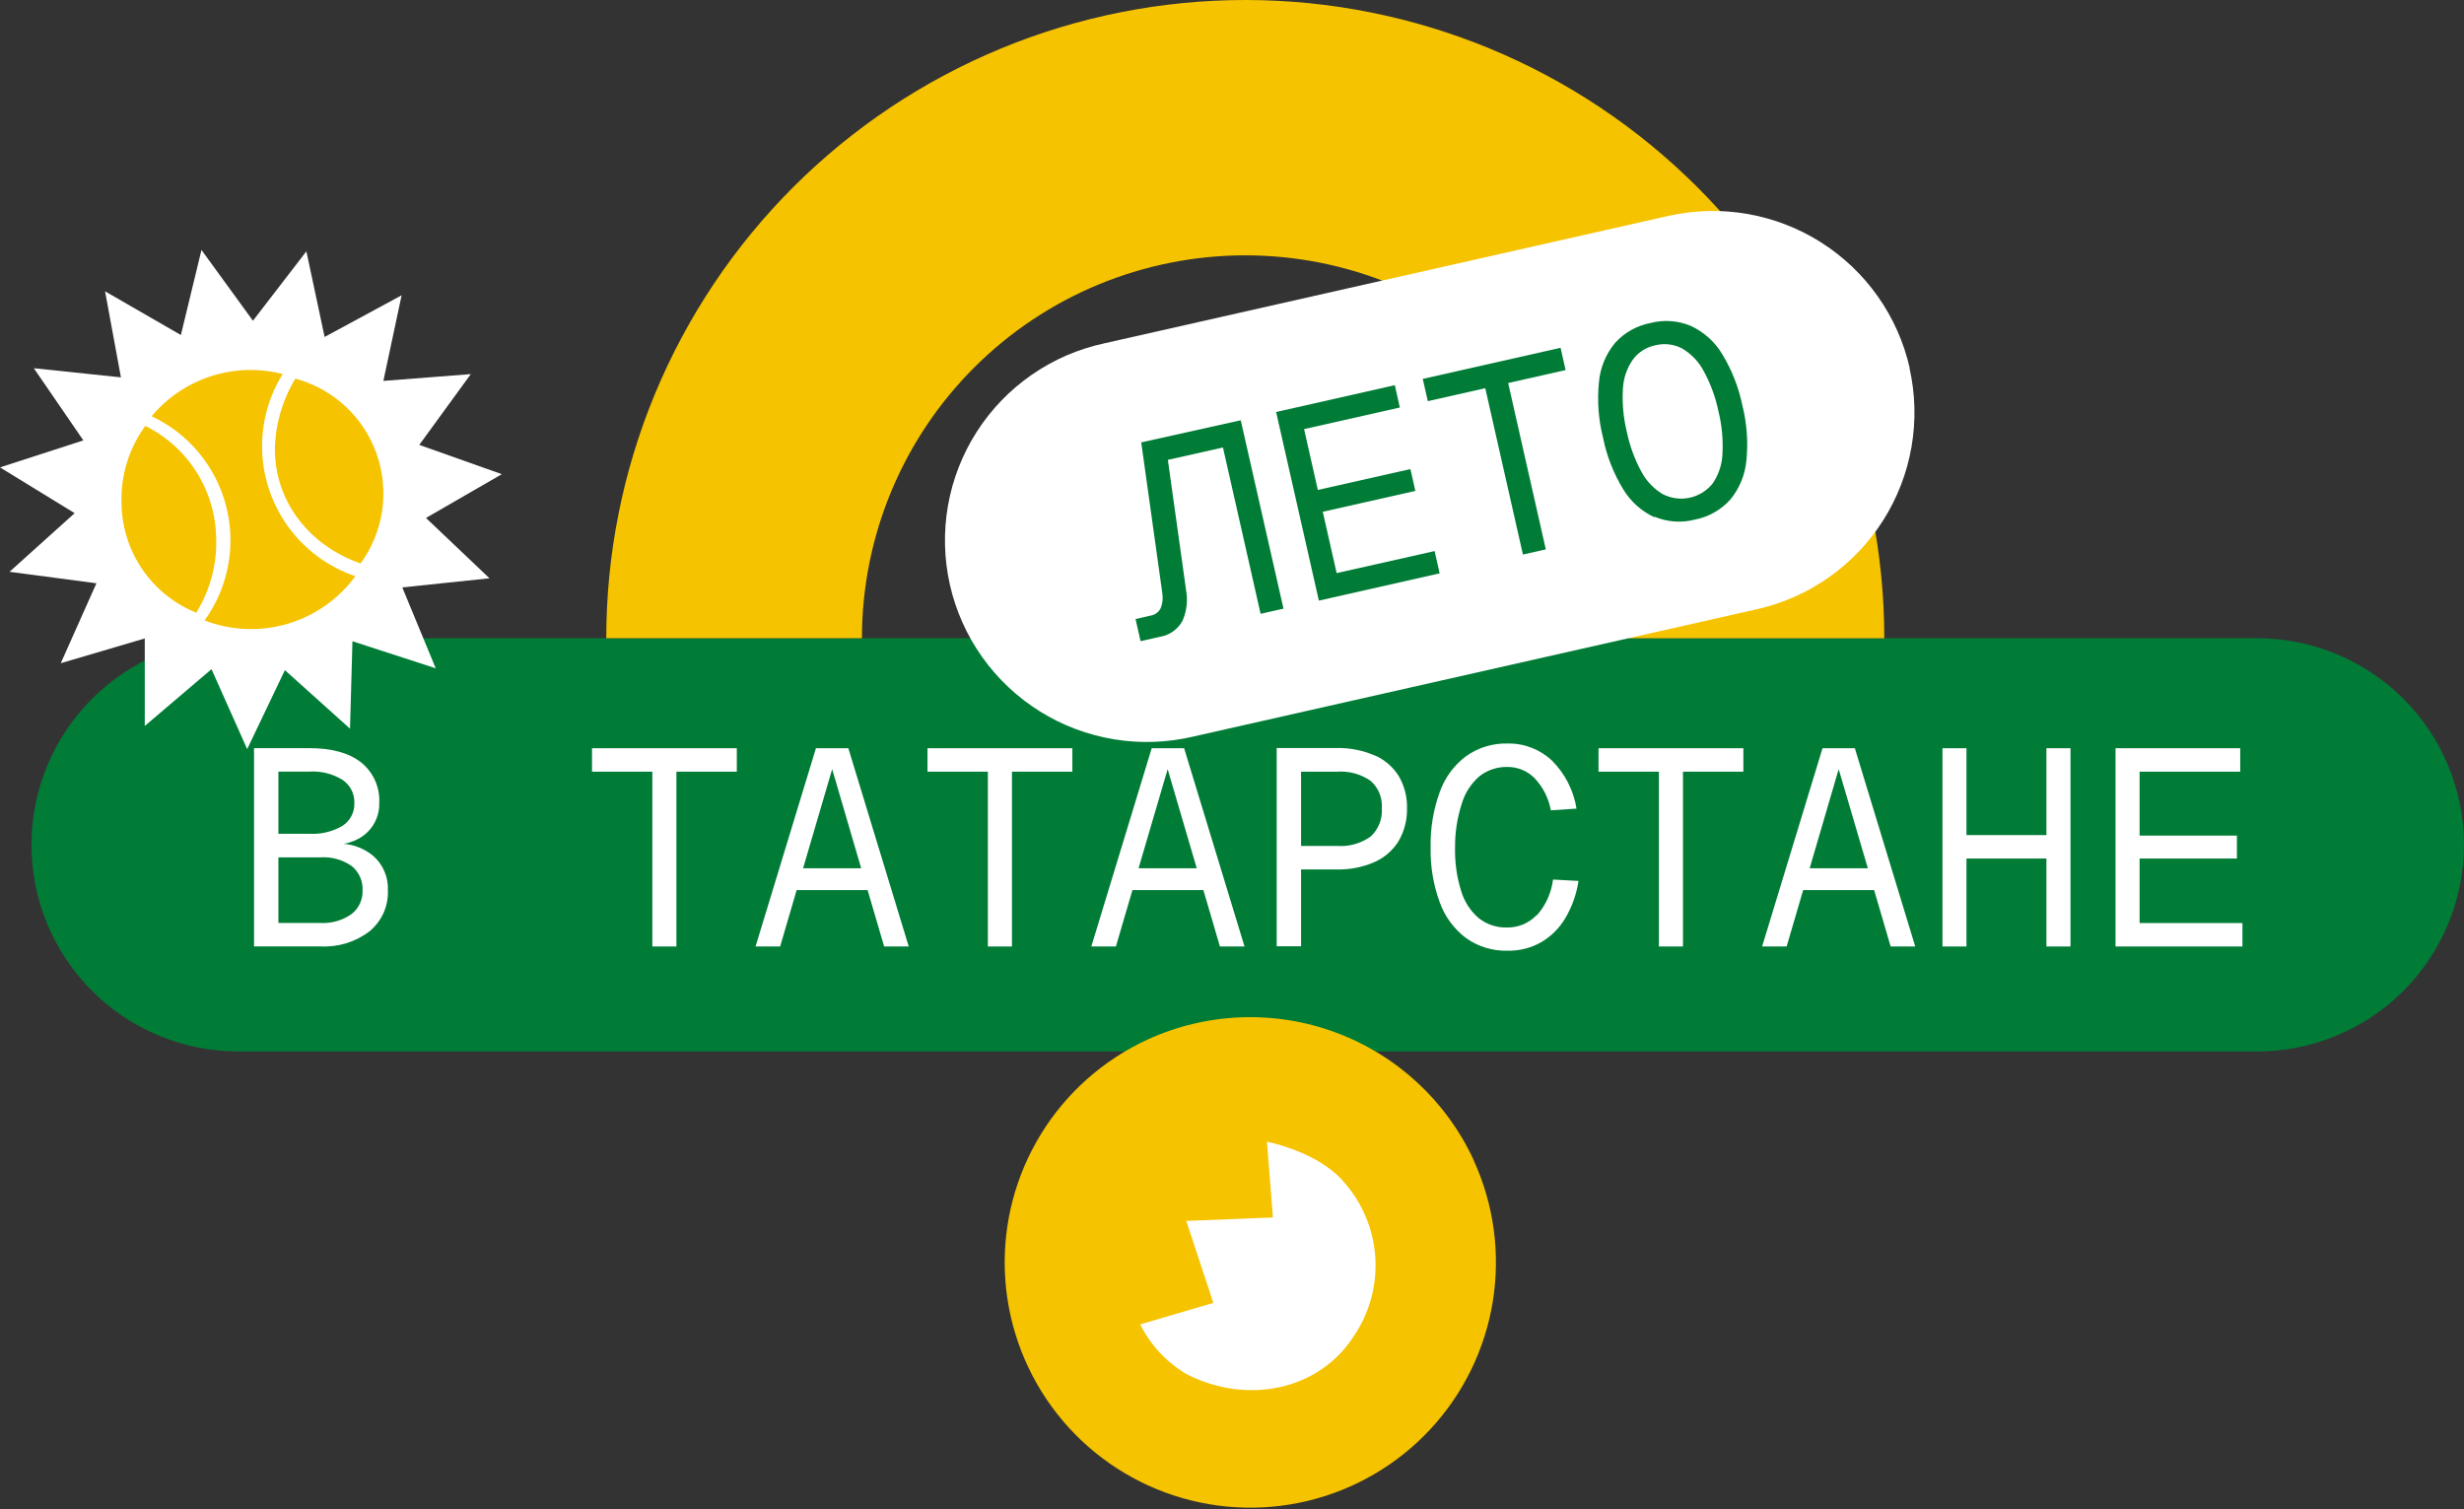 <svg width="271" height="166" viewBox="0 0 271 166" fill="none" xmlns="http://www.w3.org/2000/svg">
<rect x="0" y="0" width="271" height="166" fill="#333333" stroke="none"/>
<path d="M248.24 70.191H26.219C20.183 70.191 14.396 72.586 10.128 76.848C5.86 81.109 3.463 86.89 3.463 92.917C3.463 98.944 5.86 104.725 10.128 108.986C14.396 113.248 20.183 115.643 26.219 115.643H248.24C251.228 115.643 254.187 115.055 256.948 113.913C259.709 112.771 262.218 111.097 264.331 108.986C266.444 106.876 268.12 104.371 269.264 101.614C270.407 98.856 270.996 95.901 270.996 92.917C270.996 89.933 270.407 86.978 269.264 84.22C268.12 81.463 266.444 78.958 264.331 76.848C262.218 74.737 259.709 73.063 256.948 71.921C254.187 70.779 251.228 70.191 248.24 70.191Z" fill="#007C36"/>
<path d="M38.633 100.552C37.637 101.24 36.44 101.576 35.231 101.509H30.619V94.292H35.231C36.453 94.211 37.666 94.546 38.674 95.24C39.071 95.561 39.386 95.97 39.595 96.435C39.804 96.9 39.9 97.407 39.876 97.916C39.897 98.423 39.796 98.928 39.579 99.387C39.363 99.846 39.038 100.246 38.633 100.552ZM30.619 84.861H34.005C35.293 84.778 36.575 85.095 37.675 85.769C38.093 86.051 38.432 86.436 38.66 86.885C38.887 87.335 38.996 87.836 38.974 88.34C38.989 88.83 38.878 89.316 38.65 89.75C38.423 90.185 38.087 90.554 37.675 90.821C36.567 91.472 35.288 91.777 34.005 91.697H30.619V84.861ZM37.805 92.8C38.317 92.718 38.813 92.556 39.275 92.321C40.022 91.96 40.648 91.392 41.081 90.684C41.513 89.977 41.731 89.16 41.711 88.332C41.759 87.479 41.603 86.628 41.255 85.848C40.908 85.068 40.379 84.382 39.713 83.847C38.382 82.804 36.487 82.282 34.029 82.282H27.939V104.087H35.247C37.195 104.192 39.117 103.596 40.663 102.409C41.319 101.863 41.84 101.174 42.187 100.395C42.533 99.616 42.695 98.768 42.661 97.916C42.693 97.203 42.564 96.491 42.283 95.834C42.002 95.177 41.576 94.591 41.037 94.121C40.115 93.36 38.981 92.899 37.789 92.8" fill="white"/>
<path d="M65.113 84.869H71.747V104.095H74.394V84.869H81.036V82.29H65.113V84.869Z" fill="white"/>
<path d="M88.327 95.492L91.526 84.593L94.717 95.492H88.327ZM89.74 82.29L83.098 104.095H85.802L87.62 97.892H95.424L97.242 104.095H99.946L93.304 82.29H89.74Z" fill="white"/>
<path d="M102.01 84.869H108.652V104.095H111.299V84.869H117.941V82.29H102.01V84.869Z" fill="white"/>
<path d="M125.224 95.492L128.423 84.593L131.622 95.492H125.224ZM126.669 82.29L120.027 104.095H122.731L124.55 97.892H132.353L134.172 104.095H136.876L130.234 82.29H126.669Z" fill="white"/>
<path d="M150.753 91.997C149.674 92.77 148.357 93.138 147.034 93.035H143.096V84.869H147.034C148.353 84.772 149.666 85.129 150.753 85.883C151.175 86.256 151.505 86.722 151.718 87.244C151.93 87.766 152.02 88.329 151.979 88.891C152.021 89.468 151.932 90.046 151.72 90.584C151.508 91.121 151.177 91.604 150.753 91.997ZM151.167 83.077C149.862 82.518 148.453 82.242 147.034 82.266H140.416V104.071H143.096V95.622H147.034C148.454 95.656 149.865 95.379 151.167 94.811C152.27 94.326 153.199 93.517 153.83 92.492C154.462 91.396 154.78 90.147 154.748 88.883C154.78 87.639 154.462 86.412 153.83 85.34C153.194 84.328 152.265 83.533 151.167 83.061" fill="white"/>
<path d="M168.973 100.674C168.554 101.108 168.048 101.451 167.489 101.679C166.93 101.908 166.33 102.019 165.725 102.004C164.605 102.035 163.509 101.67 162.632 100.974C161.712 100.183 161.041 99.144 160.699 97.981C160.22 96.442 159.995 94.834 160.033 93.222C160.016 91.581 160.266 89.949 160.772 88.388C161.116 87.222 161.787 86.179 162.705 85.38C163.584 84.687 164.679 84.322 165.799 84.35C166.353 84.345 166.902 84.452 167.414 84.663C167.926 84.875 168.39 85.188 168.779 85.583C169.706 86.562 170.327 87.791 170.565 89.118L173.391 88.932C173.074 86.936 172.133 85.091 170.703 83.661C169.389 82.418 167.64 81.74 165.831 81.772C164.194 81.726 162.587 82.212 161.251 83.158C159.913 84.162 158.902 85.539 158.345 87.115C157.639 89.064 157.301 91.126 157.346 93.197C157.301 95.253 157.639 97.299 158.345 99.23C158.906 100.802 159.917 102.175 161.251 103.179C162.588 104.123 164.195 104.607 165.831 104.558C167.106 104.581 168.364 104.264 169.477 103.642C170.578 103.001 171.497 102.091 172.148 100.998C172.897 99.735 173.393 98.339 173.61 96.887L170.808 96.733C170.628 98.185 170.014 99.55 169.046 100.649" fill="white"/>
<path d="M175.811 84.869H182.453V104.095H185.1V84.869H191.742V82.29H175.811V84.869Z" fill="white"/>
<path d="M199.034 95.492L202.225 84.593L205.432 95.492H199.034ZM200.447 82.29L193.805 104.095H196.5L198.319 97.892H206.123L207.941 104.095H210.645L204.003 82.29H200.447Z" fill="white"/>
<path d="M225.073 91.843H216.28V82.29H213.641V104.095H216.28V94.421H225.073V104.095H227.72V82.29H225.073V91.843Z" fill="white"/>
<path d="M235.321 101.517V94.421H246.023V91.899H235.321V84.869H246.388V82.29H232.674V104.095H246.632V101.517H235.321Z" fill="white"/>
<path d="M162.088 127.628C164.306 132.478 165.035 137.875 164.184 143.138C163.332 148.402 160.938 153.295 157.304 157.2C153.67 161.106 148.959 163.849 143.765 165.082C138.571 166.316 133.128 165.985 128.122 164.131C123.117 162.277 118.773 158.984 115.641 154.667C112.508 150.35 110.726 145.203 110.52 139.875C110.314 134.548 111.694 129.279 114.484 124.734C117.275 120.188 121.351 116.571 126.199 114.337C132.72 111.345 140.164 111.061 146.894 113.549C153.625 116.037 159.09 121.092 162.088 127.604" fill="#F6C300"/>
<path d="M42.166 41.891L51.78 41.145L46.113 48.929L55.191 52.149L46.852 56.966L53.835 63.599L44.245 64.604L47.923 73.5L38.764 70.524L38.496 80.141L31.334 73.703L27.185 82.387L23.263 73.597L15.923 79.841V70.216L6.683 72.94L10.604 64.15L1.047 62.885L8.209 56.438L0 51.403L9.167 48.435L3.719 40.496L13.3 41.502L11.555 32.038L19.894 36.847L22.159 27.489L27.819 35.274L33.697 27.643L35.703 37.058L44.172 32.476L42.166 41.891Z" fill="white"/>
<path d="M28.825 49.068C28.825 46.265 29.61 43.518 31.09 41.137C28.495 40.471 25.763 40.553 23.212 41.374C20.661 42.195 18.395 43.721 16.678 45.776C18.684 46.719 20.458 48.092 21.873 49.797C23.289 51.503 24.31 53.498 24.866 55.642C25.422 57.787 25.498 60.027 25.089 62.203C24.68 64.38 23.796 66.441 22.5 68.238C25.415 69.36 28.619 69.491 31.616 68.612C34.613 67.732 37.236 65.891 39.08 63.372C36.089 62.357 33.491 60.431 31.651 57.866C29.812 55.3 28.823 52.223 28.825 49.068Z" fill="#F6C300"/>
<path d="M32.48 41.64C31.076 43.973 30.301 46.63 30.23 49.351C30.23 55.425 34.29 60.112 39.658 61.969C40.908 60.254 41.722 58.261 42.03 56.162C42.337 54.062 42.129 51.92 41.422 49.919C40.716 47.918 39.533 46.119 37.975 44.676C36.417 43.234 34.531 42.192 32.48 41.64Z" fill="#F6C300"/>
<path d="M15.98 46.846C14.179 49.315 13.258 52.316 13.366 55.369C13.396 57.958 14.193 60.48 15.655 62.618C17.117 64.757 19.179 66.416 21.583 67.386C23.106 64.931 23.869 62.082 23.776 59.196C23.739 56.62 22.992 54.103 21.617 51.923C20.241 49.743 18.291 47.984 15.98 46.838" fill="#F6C300"/>
<path d="M139.344 125.568L140.002 133.896L130.469 134.277L133.449 143.295L125.402 145.654C126.54 147.938 128.317 149.843 130.518 151.136C137.233 154.566 145.134 152.863 148.909 146.928C150.637 144.379 151.464 141.327 151.259 138.256C151.055 135.185 149.831 132.27 147.781 129.972C144.931 126.631 139.344 125.568 139.344 125.568Z" fill="white"/>
<path d="M137.006 1.17112e-05C127.772 -0.005 118.628 1.806 110.096 5.331C101.564 8.856 93.811 14.026 87.28 20.544C80.749 27.063 75.568 34.803 72.034 43.321C68.499 51.84 66.68 60.971 66.68 70.192H94.799C94.799 59.023 99.241 48.313 107.149 40.415C115.057 32.518 125.782 28.082 136.965 28.082C148.149 28.084 158.874 32.522 166.782 40.421C174.689 48.319 179.132 59.031 179.132 70.2H207.242C207.245 51.591 199.847 33.743 186.676 20.579C173.506 7.415 155.64 0.013 137.006 1.17112e-05Z" fill="#F6C300"/>
<path d="M210.037 40.48C208.739 34.749 205.216 29.768 200.242 26.629C195.268 23.491 189.25 22.453 183.51 23.743L121.474 37.756C118.603 38.371 115.883 39.548 113.471 41.22C111.059 42.892 109.003 45.025 107.422 47.496C105.841 49.967 104.767 52.727 104.261 55.615C103.756 58.503 103.829 61.463 104.476 64.323C105.124 67.183 106.333 69.886 108.034 72.276C109.735 74.666 111.894 76.696 114.385 78.247C116.877 79.798 119.652 80.84 122.55 81.313C125.447 81.786 128.41 81.68 131.266 81.001L193.253 66.997C196.097 66.355 198.787 65.16 201.169 63.48C203.55 61.8 205.577 59.668 207.133 57.206C208.689 54.743 209.745 51.999 210.239 49.129C210.733 46.259 210.656 43.321 210.013 40.48" fill="white"/>
<path d="M141.163 66.94L138.646 67.508L134.505 49.214L128.447 50.576L130.445 64.873C130.663 66.027 130.524 67.221 130.047 68.294C129.789 68.76 129.426 69.161 128.989 69.464C128.551 69.768 128.049 69.967 127.521 70.046L125.443 70.516L124.891 68.084L126.588 67.694C126.818 67.653 127.035 67.559 127.221 67.418C127.408 67.277 127.558 67.094 127.659 66.883C127.873 66.348 127.932 65.764 127.83 65.197L125.516 48.654L136.461 46.222L141.163 66.94Z" fill="#007C36"/>
<path d="M153.408 42.361L153.96 44.818L143.429 47.194L144.939 53.884L155.122 51.589L155.666 53.99L145.483 56.285L147.01 63.031L157.785 60.607L158.337 63.056L145.053 66.056L140.352 45.313L153.408 42.361Z" fill="#007C36"/>
<path d="M172.19 40.699L165.873 42.126L170.014 60.42L167.497 60.988L163.356 42.694L157.039 44.121L156.479 41.672L171.638 38.25L172.19 40.699Z" fill="#007C36"/>
<path d="M188.38 53.155C189.031 52.194 189.4 51.071 189.444 49.911C189.528 48.344 189.381 46.773 189.005 45.249C188.687 43.698 188.14 42.203 187.381 40.813C186.84 39.782 186.022 38.923 185.018 38.332C184.112 37.85 183.058 37.723 182.063 37.975C181.05 38.177 180.153 38.757 179.554 39.597C178.9 40.556 178.532 41.681 178.49 42.84C178.404 44.422 178.555 46.007 178.936 47.544C179.257 49.081 179.804 50.562 180.56 51.939C181.109 52.951 181.926 53.793 182.923 54.371C183.834 54.827 184.874 54.954 185.868 54.733C186.862 54.511 187.749 53.954 188.38 53.155ZM181.965 56.893C180.535 56.229 179.336 55.153 178.522 53.804C177.458 52.055 176.708 50.134 176.306 48.127C175.801 46.131 175.65 44.062 175.859 42.013C176 40.439 176.615 38.944 177.621 37.724C178.644 36.589 180.009 35.817 181.51 35.526C182.988 35.141 184.552 35.252 185.96 35.842C187.39 36.504 188.589 37.577 189.403 38.924C190.47 40.673 191.225 42.593 191.636 44.6C192.135 46.584 192.283 48.639 192.074 50.674C191.924 52.242 191.307 53.73 190.304 54.947C189.281 56.082 187.916 56.853 186.415 57.145C184.937 57.53 183.373 57.419 181.965 56.828" fill="#007C36"/>
</svg>
